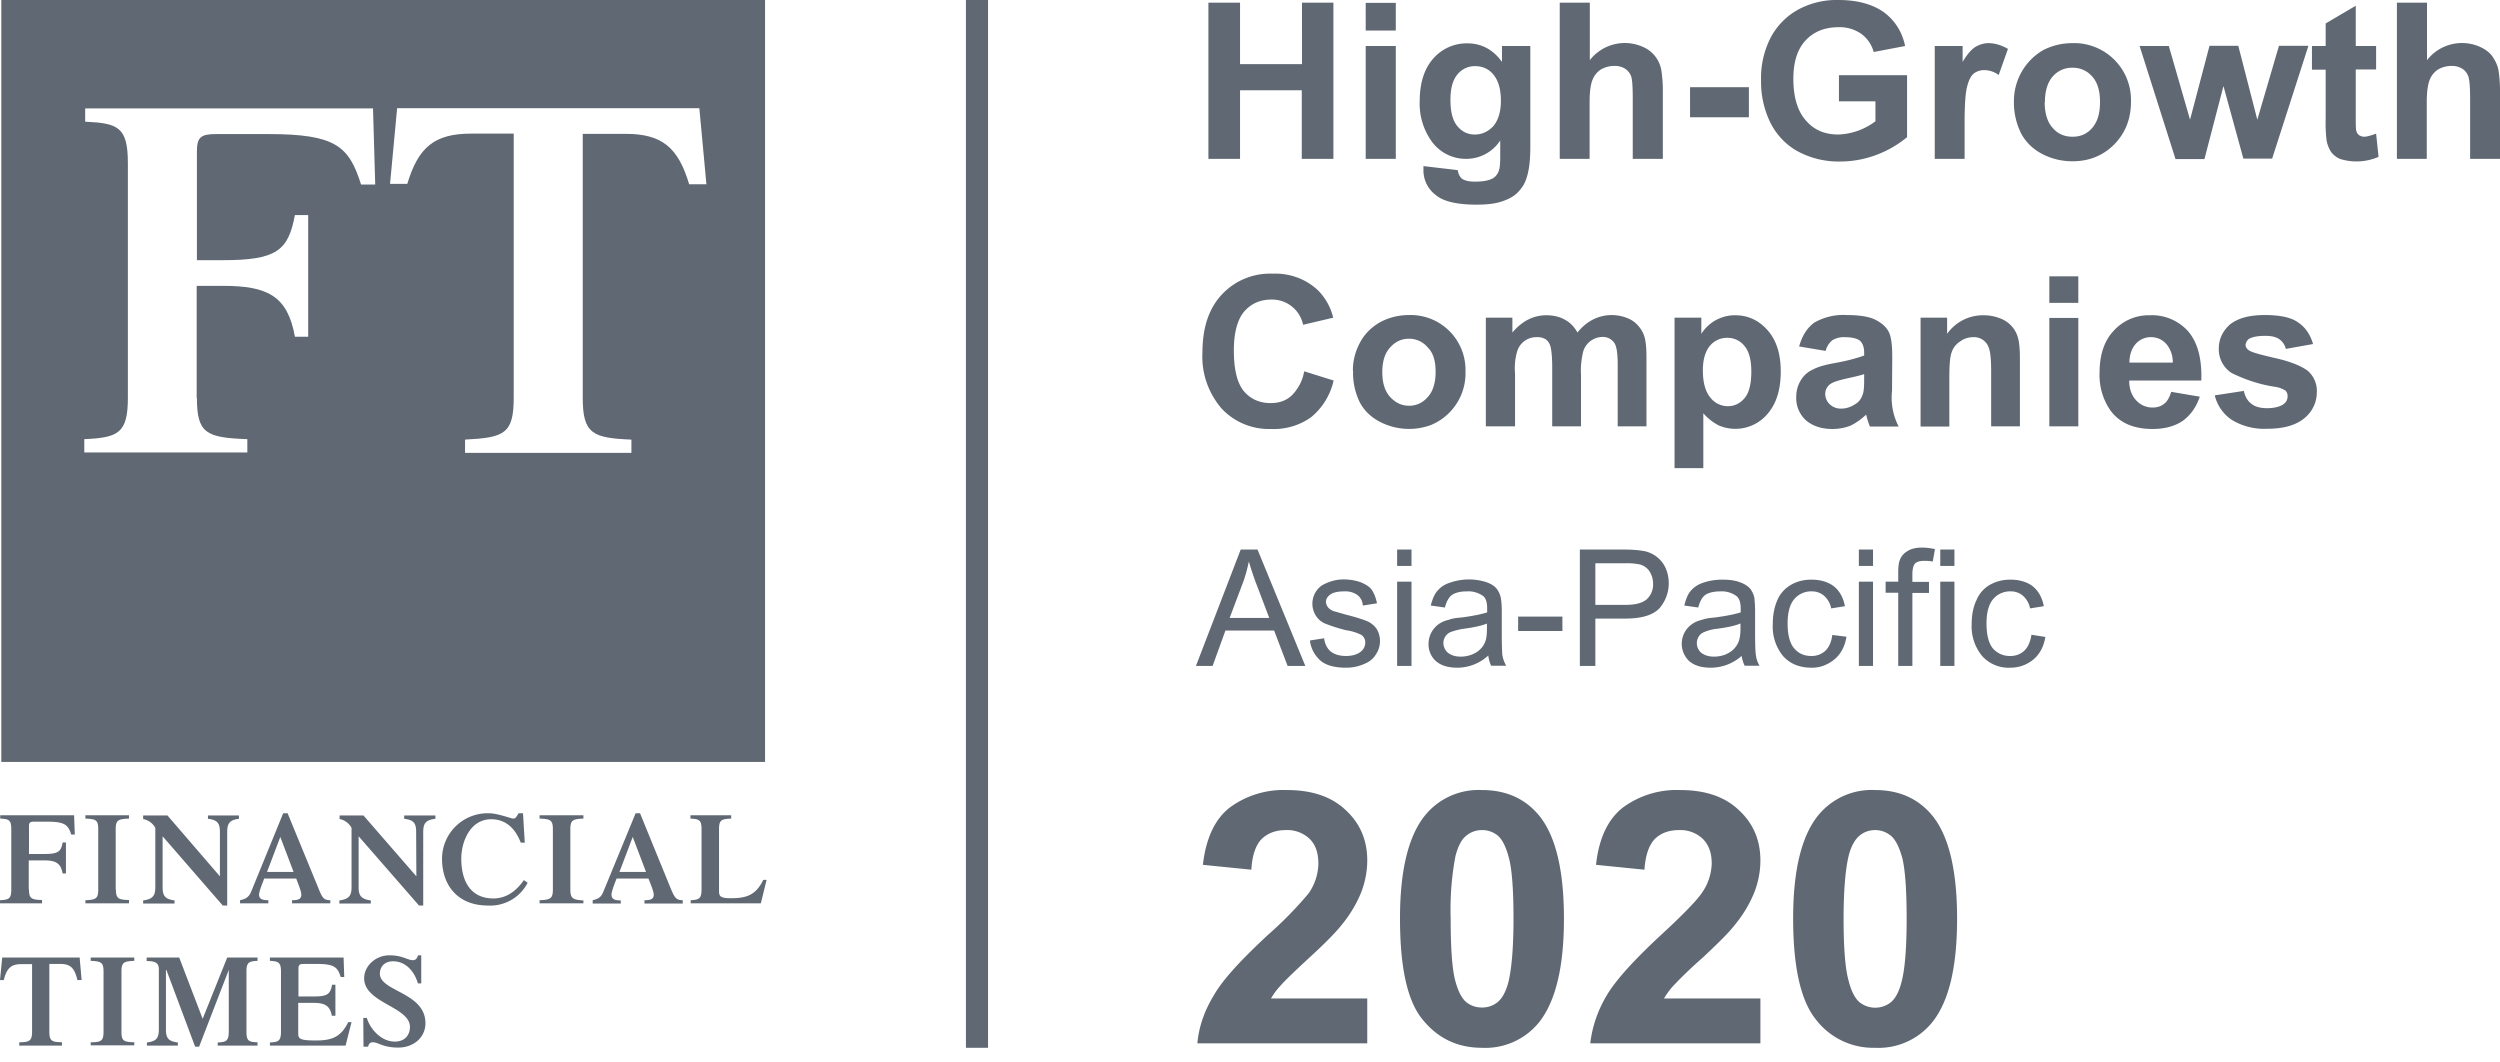 <svg xmlns="http://www.w3.org/2000/svg" width="113" height="48" fill="none" viewBox="0 0 113 48"><path fill="#5F6873" fill-rule="evenodd" d="M34.58 34.44H.06V0h34.52v34.44ZM17.63 8.31h.78c.5-1.67 1.24-2.27 2.89-2.27h1.92v11.94c0 1.63-.43 1.8-2.2 1.89v.6h7.52v-.6c-1.76-.07-2.2-.27-2.2-1.89V6.05h1.93c1.64 0 2.38.6 2.88 2.28h.78l-.32-3.44H17.95l-.32 3.42ZM3.85 4.91v.59c1.49.07 1.93.24 1.93 1.88v10.6c0 1.61-.44 1.8-1.97 1.87v.6h7.37v-.6c-1.85-.07-2.28-.25-2.28-1.87h-.01v-5.06h1.18c2.02 0 2.93.45 3.26 2.3h.6v-5.5h-.6c-.3 1.61-.83 2.04-3.26 2.04H8.9v-4.9c0-.66.17-.8.88-.8h2.34c3.05 0 3.65.54 4.2 2.28h.64l-.1-3.44H3.86Z" clip-rule="evenodd"/><path fill="#5F6873" d="M1.31 40.21c0 .4.11.46.59.47v.15H0v-.14c.4-.02.51-.07.51-.48v-2.73c0-.42-.11-.46-.5-.48v-.15h3.34l.03.87h-.16c-.14-.44-.3-.58-1.08-.58h-.6c-.18 0-.23.04-.23.2v1.26H2c.62 0 .76-.1.83-.52h.15v1.4h-.15c-.08-.47-.32-.59-.83-.59h-.7v1.3l.01.02Zm3.93 0c0 .4.11.46.59.47v.15H3.86v-.14c.47-.02.58-.07.58-.48v-2.73c0-.42-.11-.46-.58-.48v-.15h1.97V37c-.48.02-.6.06-.6.48v2.72l.01.01Zm4.7-2.6c0-.39-.1-.55-.54-.6v-.15h1.4v.15c-.42.05-.53.21-.53.6v3.32h-.2L7.35 37.8v2.3c0 .38.1.54.54.6v.14H6.47v-.14c.44-.06.55-.22.55-.6v-2.68a.79.79 0 0 0-.55-.4v-.16h1.1l2.37 2.75v-2Zm2.13 1.8.6-1.58.6 1.58h-1.2Zm2.86 1.42v-.14c-.3 0-.37-.13-.52-.5L13 36.76h-.2l-1.45 3.55c-.11.25-.24.32-.5.38v.14h1.28v-.14c-.28 0-.42-.06-.42-.25 0-.17.19-.6.23-.73h1.45c.04.12.23.56.23.73 0 .2-.14.25-.42.25v.14h1.73Zm3.88-3.23c0-.38-.1-.54-.54-.59v-.15h1.41v.15c-.44.05-.55.21-.55.6v3.32h-.19l-2.73-3.13v2.3c0 .38.11.54.55.6v.14h-1.42v-.14c.44-.06.55-.22.55-.6v-2.68a.78.78 0 0 0-.54-.4v-.16h1.08l2.39 2.75-.01-2Zm5.04 2.3a1.9 1.9 0 0 1-1.8 1.03c-1.3 0-2.07-.85-2.07-2.12a2.06 2.06 0 0 1 2.12-2.05c.4 0 1 .24 1.1.24.1 0 .14-.07.24-.24h.2l.08 1.33h-.18c-.23-.6-.64-1.06-1.34-1.06-.95 0-1.35 1.02-1.35 1.78 0 1.07.46 1.8 1.45 1.8.77 0 1.2-.58 1.38-.83l.17.12Zm1.93.3c0 .42.12.47.59.5v.13h-1.98v-.14c.48-.02.6-.07.6-.48v-2.73c0-.42-.12-.46-.6-.48v-.15h1.98V37c-.47.02-.59.06-.59.48v2.72Zm2.22-.79.6-1.58.6 1.58H28Zm2.86 1.28c-.3 0-.37-.13-.53-.5l-1.4-3.43h-.2l-1.46 3.55c-.1.25-.23.32-.48.38v.15h1.27v-.14c-.29 0-.42-.07-.42-.26 0-.16.18-.6.23-.73h1.44c.05.13.24.57.24.73 0 .2-.14.25-.42.25v.15h1.73v-.15Zm.36.14v-.14c.37-.02.49-.07.49-.48v-2.73c0-.42-.11-.46-.5-.48v-.15h1.84V37c-.44.02-.55.06-.55.48v2.8c0 .23.07.32.52.32.71 0 1.14-.13 1.48-.83h.15l-.26 1.06h-3.17ZM.89 47.11c.44 0 .56-.07.56-.48v-3.05h-.5c-.46 0-.65.2-.78.72H0l.1-1.02h3.5l.09 1.02H3.5c-.13-.54-.31-.73-.77-.73h-.5v3.06c0 .42.11.47.57.48v.15H.87v-.14H.9.89Zm4.6-.48c0 .42.1.47.58.48v.14H4.1v-.14c.48 0 .58-.07.58-.48v-2.72c0-.4-.1-.46-.58-.48v-.15h1.97v.15c-.47.02-.58.07-.58.48v2.72Zm4.77-3.35h1.38v.15c-.39.02-.5.07-.5.48v2.72c0 .42.1.47.5.48v.15h-1.8v-.14c.39-.02.5-.07.5-.5v-2.78L9 47.31h-.18l-1.3-3.47H7.5v2.68c0 .4.11.55.54.6v.14h-1.4v-.14c.43-.05.54-.2.54-.6v-2.7c0-.27-.12-.38-.55-.38v-.16H8.1l1.06 2.77 1.11-2.77h-.01Zm1.94 3.98v-.14c.39-.02.5-.07.5-.5v-2.7c0-.42-.11-.47-.5-.49v-.15h3.33l.03.88h-.16c-.14-.45-.3-.59-1.08-.59h-.6c-.18 0-.23.05-.23.21v1.26h.68c.63 0 .76-.1.84-.53h.15v1.4H15c-.09-.46-.32-.58-.84-.58h-.68v1.38c0 .24.07.32.78.32s1.14-.13 1.48-.83h.15l-.27 1.06H12.2Zm4.22-1.25h.16c.16.53.67 1.07 1.26 1.07.5 0 .69-.34.69-.66 0-.92-2.07-1.08-2.07-2.2 0-.57.53-1.04 1.14-1.04.6 0 .81.22 1.07.22.12 0 .19-.09.22-.22h.15v1.27h-.15c-.17-.58-.58-1-1.12-1-.44 0-.6.3-.6.56 0 .81 2.06.84 2.06 2.24 0 .63-.52 1.1-1.23 1.1-.7 0-.89-.24-1.16-.24-.1 0-.18.07-.2.2h-.21l-.01-1.3Zm38.2-38.83V.12h1.43V2.9h2.8V.12h1.42v7.06h-1.43v-3.1h-2.79v3.1h-1.43Zm7.11-5.8V.13h1.36v1.25h-1.36Zm0 5.8v-5.1h1.36v5.1h-1.36Zm2.63.33 1.53.18c.03.2.1.3.18.38.14.1.33.14.61.14.35 0 .62-.05.8-.15.13-.08.22-.2.27-.35.04-.1.06-.32.06-.62v-.74a1.83 1.83 0 0 1-1.53.83 1.9 1.9 0 0 1-1.63-.88c-.33-.5-.5-1.1-.48-1.7 0-.86.21-1.5.62-1.96a2 2 0 0 1 1.54-.68c.63 0 1.16.28 1.56.84v-.72h1.28v4.58c0 .6-.06 1.05-.16 1.35-.07.26-.22.5-.42.7-.17.17-.41.3-.72.4-.3.1-.67.14-1.13.14-.87 0-1.5-.14-1.85-.44a1.39 1.39 0 0 1-.55-1.13v-.17h.02Zm1.2-3c0 .55.1.94.32 1.2.21.25.47.37.78.37.33 0 .6-.13.84-.38.22-.27.34-.64.34-1.15 0-.53-.12-.92-.34-1.18-.21-.26-.5-.38-.82-.38a1 1 0 0 0-.8.37c-.22.26-.32.64-.32 1.16Zm6.3-4.39v2.6a2 2 0 0 1 2.4-.6 1.4 1.4 0 0 1 .83 1.04 6 6 0 0 1 .07 1.02v3H73.8v-2.7c0-.54-.02-.88-.07-1.02a.67.67 0 0 0-.27-.35.87.87 0 0 0-.5-.13c-.22 0-.42.06-.6.16a.99.99 0 0 0-.39.5c-.08.21-.12.55-.12.97v2.57H70.5V.12h1.36Zm4.53 5.18V3.94h2.66V5.3h-2.66v.01Zm6.73-.72V3.4h3.08v2.8c-.85.7-1.92 1.1-3.02 1.1a3.88 3.88 0 0 1-1.94-.47c-.54-.3-.97-.77-1.24-1.33a4.2 4.2 0 0 1-.4-1.87 4 4 0 0 1 .45-1.96A3.1 3.1 0 0 1 81.4.37 3.66 3.66 0 0 1 83.1 0c.87 0 1.56.2 2.06.56.5.37.83.91.95 1.52l-1.42.27a1.5 1.5 0 0 0-.56-.82 1.7 1.7 0 0 0-1.03-.3c-.62 0-1.12.2-1.49.6-.37.4-.55.97-.55 1.74 0 .84.2 1.47.57 1.88.37.43.85.63 1.46.63.6-.02 1.2-.23 1.68-.6v-.9h-1.65Zm5.68 2.6h-1.35v-5.1h1.26v.72c.2-.34.4-.57.58-.68.17-.1.37-.17.59-.17.3 0 .6.1.88.26l-.42 1.18a1.1 1.1 0 0 0-.63-.22.76.76 0 0 0-.49.15c-.13.1-.23.3-.3.57-.08.27-.12.83-.12 1.7v1.6Zm2.23-2.63a2.66 2.66 0 0 1 1.28-2.26c.42-.23.89-.34 1.36-.34a2.57 2.57 0 0 1 2.65 2.65c0 .78-.26 1.42-.75 1.92-.5.51-1.14.77-1.89.77-.47 0-.92-.1-1.35-.32-.4-.2-.75-.52-.97-.93a3.12 3.12 0 0 1-.33-1.49Zm1.39.08c0 .5.13.9.36 1.15.24.28.54.4.9.4.35 0 .65-.12.89-.4s.35-.66.35-1.17c0-.5-.11-.88-.35-1.15-.24-.27-.54-.4-.9-.4-.35 0-.65.13-.89.4-.23.27-.35.65-.35 1.16h-.01v.01Zm5.91 2.55-1.62-5.1h1.32l.96 3.33.88-3.34h1.3l.86 3.34.98-3.34h1.33l-1.64 5.1h-1.3l-.9-3.28-.86 3.3h-1.31Zm9.07-5.1v1.06h-.92V5.2c0 .42 0 .67.03.73.02.07.06.13.12.18.07.04.14.07.23.07.12 0 .3-.05.54-.14l.11 1.05a2.5 2.5 0 0 1-1.72.1.96.96 0 0 1-.43-.33c-.1-.16-.17-.34-.2-.53a6.7 6.7 0 0 1-.04-.95V3.15h-.62V2.08h.62V1.06l1.36-.8v1.82h.92Zm2.3-1.96v2.6a2 2 0 0 1 2.4-.6c.26.12.45.27.57.45.12.18.22.38.26.6a6 6 0 0 1 .07 1.01v3h-1.35v-2.7c0-.54-.03-.88-.08-1.02a.67.67 0 0 0-.27-.35.87.87 0 0 0-.5-.13c-.22 0-.42.06-.6.16a1 1 0 0 0-.39.5c-.08.22-.12.55-.12.97v2.57h-1.35V.12h1.36ZM58.94 16.78l1.34.42a3 3 0 0 1-1.02 1.66 2.9 2.9 0 0 1-1.81.53 2.93 2.93 0 0 1-2.23-.92c-.6-.7-.92-1.6-.87-2.53 0-1.13.29-2 .88-2.63a2.98 2.98 0 0 1 2.3-.94c.75-.03 1.48.23 2.03.74.35.35.59.78.7 1.25l-1.36.32a1.43 1.43 0 0 0-1.43-1.14c-.51 0-.92.18-1.24.55-.3.36-.46.95-.46 1.75 0 .86.15 1.48.46 1.85.3.35.71.53 1.2.53.37 0 .69-.1.95-.34.3-.3.5-.68.57-1.1h-.01Zm2.21-.03c0-.43.1-.85.32-1.26.21-.4.52-.7.9-.92.4-.22.86-.33 1.32-.33a2.48 2.48 0 0 1 2.55 2.55 2.53 2.53 0 0 1-1.56 2.42 2.86 2.86 0 0 1-2.28-.13c-.4-.2-.73-.5-.94-.9a3.03 3.03 0 0 1-.3-1.43h-.01Zm1.33.07c0 .5.12.86.35 1.12.24.26.52.4.86.4.34 0 .63-.14.85-.4.23-.25.35-.64.35-1.13 0-.48-.1-.85-.35-1.1a1.1 1.1 0 0 0-.85-.4c-.34 0-.62.13-.86.4-.23.25-.35.62-.35 1.11Zm4.68-2.46h1.2v.67c.44-.52.95-.78 1.54-.78.32 0 .6.07.83.2.23.12.43.32.57.58.21-.26.45-.46.71-.59a1.88 1.88 0 0 1 1.72.02c.25.15.44.37.56.65.09.22.13.56.13 1.02v3.14h-1.3v-2.8c0-.5-.05-.8-.14-.95a.62.62 0 0 0-.55-.29.92.92 0 0 0-.87.66c-.08.34-.12.68-.1 1.02v2.36h-1.3v-2.69c0-.47-.04-.79-.08-.92a.57.57 0 0 0-.21-.32.7.7 0 0 0-.4-.1.9.9 0 0 0-.89.63c-.1.33-.13.68-.1 1.02v2.38h-1.32v-4.9Zm8.52 0h1.22v.73a1.79 1.79 0 0 1 1.53-.84c.57 0 1.06.22 1.46.67.4.45.6 1.07.6 1.87 0 .83-.2 1.46-.6 1.92a1.9 1.9 0 0 1-2.2.52c-.27-.14-.5-.32-.7-.55v2.48h-1.3v-6.8h-.01Zm1.29 2.38c0 .54.11.95.33 1.22a1 1 0 0 0 .8.4c.3 0 .56-.13.76-.37.2-.24.3-.64.3-1.2 0-.5-.1-.9-.3-1.14a.97.97 0 0 0-.78-.38 1 1 0 0 0-.8.37c-.2.25-.31.61-.31 1.1Zm5.54-.88-1.19-.2c.14-.49.36-.84.69-1.08.44-.25.94-.37 1.45-.34.58 0 1.02.07 1.3.21.28.14.49.32.6.53.12.21.17.6.17 1.16l-.01 1.52c-.06.56.04 1.12.3 1.62h-1.3a3.65 3.65 0 0 1-.17-.54c-.22.21-.46.38-.71.5-.26.1-.53.15-.82.15-.5 0-.9-.14-1.2-.4a1.36 1.36 0 0 1-.43-1.05c0-.28.07-.52.2-.74.13-.22.31-.39.56-.5.24-.13.58-.22 1.04-.3.43-.08.85-.18 1.27-.33v-.13c0-.25-.07-.43-.19-.54-.13-.1-.35-.16-.7-.16a1 1 0 0 0-.55.14.9.9 0 0 0-.3.48h-.01Zm1.75 1.05c-.17.06-.44.12-.8.2-.35.08-.6.16-.7.23a.55.55 0 0 0-.26.46c0 .18.07.34.2.47.14.13.3.2.52.2.24 0 .46-.08.68-.23.15-.1.25-.26.3-.43.04-.1.06-.32.06-.63v-.27Zm7.05 2.36H90v-2.5c0-.54-.04-.88-.1-1.03a.7.7 0 0 0-.71-.5.98.98 0 0 0-.6.2.9.9 0 0 0-.38.5c-.07.18-.1.56-.1 1.12v2.22h-1.3v-4.92h1.2v.73a1.98 1.98 0 0 1 1.64-.84 2 2 0 0 1 .78.15 1.29 1.29 0 0 1 .8.94c.05.21.07.5.07.9v3.03h.01Zm1.32-5.58v-1.2h1.31v1.2h-1.31Zm0 5.58v-4.9h1.31v4.9h-1.31Zm5.5-1.56 1.3.22c-.16.48-.42.84-.78 1.1-.36.24-.82.36-1.35.36-.87 0-1.5-.28-1.91-.84a2.8 2.8 0 0 1-.49-1.7c0-.8.21-1.45.64-1.9a2.13 2.13 0 0 1 1.63-.7 2.2 2.2 0 0 1 1.73.72c.43.5.63 1.23.6 2.23h-3.26c0 .38.11.68.32.9a.98.98 0 0 0 .75.32c.2 0 .38-.06.51-.17.14-.1.24-.29.32-.54h-.01Zm.08-1.3c.01-.33-.1-.64-.3-.87a.9.9 0 0 0-.67-.3.9.9 0 0 0-.71.31c-.18.2-.28.5-.28.84h1.96v.01Zm1.9 1.46 1.31-.2c.06.26.17.45.34.58.16.13.4.2.7.2.35 0 .6-.07.77-.19a.43.43 0 0 0 .17-.35c0-.1-.03-.18-.09-.25a1.15 1.15 0 0 0-.44-.17c-.7-.1-1.37-.32-2-.63a1.27 1.27 0 0 1-.58-1.1c0-.43.17-.79.5-1.09.35-.28.86-.43 1.57-.43.68 0 1.19.1 1.51.33.33.22.55.54.68.98l-1.23.22a.75.75 0 0 0-.3-.44c-.14-.1-.35-.15-.63-.15-.34 0-.59.05-.74.14a.3.3 0 0 0-.1.12.3.3 0 0 0-.05.14c0 .1.05.18.13.24.12.1.53.21 1.23.37s1.17.36 1.45.57a1.2 1.2 0 0 1 .41.98 1.5 1.5 0 0 1-.56 1.16c-.38.32-.94.48-1.68.48a2.82 2.82 0 0 1-1.6-.4 1.84 1.84 0 0 1-.77-1.1ZM61.8 45.13v2.03h-7.68c.07-.77.33-1.49.75-2.18.4-.7 1.23-1.6 2.46-2.74a16.9 16.9 0 0 0 1.82-1.86c.28-.4.43-.86.44-1.34 0-.5-.13-.86-.39-1.12a1.47 1.47 0 0 0-1.08-.4c-.46 0-.82.14-1.1.41-.27.28-.42.74-.46 1.38l-2.19-.22c.14-1.2.54-2.07 1.23-2.6a4.1 4.1 0 0 1 2.57-.78c1.13 0 2.02.3 2.66.91.65.6.97 1.36.97 2.27 0 .5-.1 1-.28 1.46a5.7 5.7 0 0 1-.88 1.46c-.27.34-.74.82-1.44 1.46-.68.63-1.12 1.05-1.3 1.26-.2.21-.34.41-.45.6h4.35Zm5.19-9.42c1.1 0 1.97.4 2.6 1.18.74.93 1.1 2.48 1.1 4.64 0 2.16-.37 3.71-1.11 4.66a3.12 3.12 0 0 1-2.6 1.17c-1.1 0-2-.43-2.69-1.29-.69-.85-1.01-2.37-1.01-4.56 0-2.15.37-3.7 1.12-4.64a3.12 3.12 0 0 1 2.58-1.16h.01Zm0 1.81c-.27 0-.5.08-.71.25-.22.17-.37.47-.49.91-.18.94-.25 1.9-.22 2.86 0 1.34.07 2.26.2 2.76s.3.83.51 1c.2.16.44.24.71.24.26 0 .5-.08.71-.25.2-.17.37-.47.48-.9.14-.57.23-1.52.23-2.86 0-1.33-.07-2.25-.21-2.76-.13-.5-.3-.83-.5-1a1.1 1.1 0 0 0-.72-.25h.01Zm12.58 7.61v2.03h-7.69c.09-.77.34-1.49.75-2.18.42-.7 1.24-1.6 2.47-2.74 1-.92 1.59-1.54 1.81-1.86.29-.4.44-.86.46-1.34 0-.5-.14-.86-.4-1.12a1.47 1.47 0 0 0-1.08-.4c-.46 0-.83.14-1.1.41-.26.28-.42.74-.46 1.38l-2.19-.22c.13-1.2.54-2.07 1.23-2.6a4.1 4.1 0 0 1 2.57-.78c1.14 0 2.02.3 2.66.91.65.6.97 1.36.97 2.27 0 .5-.1 1-.28 1.46a5.7 5.7 0 0 1-.88 1.46c-.26.34-.75.82-1.43 1.46-.46.4-.9.82-1.32 1.26-.19.2-.33.41-.45.6h4.36Zm5.19-9.42c1.1 0 1.97.4 2.6 1.18.74.93 1.1 2.48 1.1 4.64 0 2.16-.36 3.71-1.11 4.66a3.12 3.12 0 0 1-2.6 1.17 3.26 3.26 0 0 1-2.68-1.29c-.68-.85-1.02-2.37-1.02-4.56 0-2.15.37-3.7 1.12-4.64a3.12 3.12 0 0 1 2.59-1.16Zm0 1.81c-.27 0-.5.08-.71.25-.2.17-.38.47-.49.91-.14.57-.23 1.52-.23 2.86 0 1.34.08 2.26.22 2.76.12.5.3.83.5 1a1.14 1.14 0 0 0 1.42 0c.21-.18.37-.48.48-.92.15-.56.23-1.5.23-2.85 0-1.33-.07-2.25-.2-2.76-.14-.5-.31-.83-.52-1a1.1 1.1 0 0 0-.7-.25Zm-30.7-7.43 2.02-5.25h.76L59 30.1h-.8l-.61-1.6h-2.2l-.58 1.6h-.75Zm1.52-2.16h1.79l-.55-1.45c-.14-.35-.26-.72-.37-1.1-.08.35-.16.68-.29 1.01l-.58 1.54Zm3.63 1.02.64-.1c.03.26.14.46.3.6.17.13.4.2.68.2.3 0 .52-.07.67-.19a.52.52 0 0 0 .21-.42.4.4 0 0 0-.19-.35c-.21-.1-.43-.17-.66-.2a7.01 7.01 0 0 1-1-.32.92.92 0 0 1-.4-.37 1.01 1.01 0 0 1 .29-1.34c.3-.17.63-.27.97-.27.3 0 .57.05.79.13.23.1.4.2.5.35.1.15.18.35.23.6l-.64.1a.64.64 0 0 0-.25-.48.94.94 0 0 0-.58-.16c-.3 0-.51.05-.64.14-.13.1-.2.21-.2.35.01.07.04.16.09.22.05.07.13.13.25.18l.56.16c.47.12.78.22.97.3a1 1 0 0 1 .42.34 1.07 1.07 0 0 1-.03 1.16c-.12.2-.3.34-.55.44a2 2 0 0 1-.8.16c-.5 0-.88-.1-1.13-.3a1.42 1.42 0 0 1-.5-.93Zm3.94-3.37v-.74h.65v.74h-.65Zm0 .71h.65v3.81h-.65v-3.8Zm4.12 3.34c-.38.35-.88.55-1.4.55-.42 0-.74-.1-.97-.3a1.02 1.02 0 0 1-.33-.79 1.1 1.1 0 0 1 .46-.88c.14-.1.3-.16.47-.2.12-.05.31-.08.57-.1.52-.07.9-.15 1.15-.23v-.17c0-.27-.05-.45-.17-.56a1.14 1.14 0 0 0-.75-.22c-.3 0-.52.06-.67.16-.14.1-.25.3-.32.57l-.64-.09c.07-.27.16-.5.29-.65.14-.17.32-.3.57-.38.54-.19 1.13-.2 1.67-.02.2.07.35.17.44.28a1 1 0 0 1 .2.44c.02.11.04.31.04.6v.86c0 .6.01.98.03 1.13.03.17.09.32.17.46h-.68c-.07-.14-.11-.3-.13-.46Zm-.05-1.45c-.24.1-.6.18-1.06.24-.27.04-.45.1-.57.14a.54.54 0 0 0-.34.6.6.6 0 0 0 .19.34c.14.11.33.18.58.18.25 0 .47-.06.67-.17a1 1 0 0 0 .42-.45c.07-.14.1-.36.1-.64v-.24h.01Zm1.4.34v-.65h2v.65h-2Zm2.79-3.68h1.98c.35 0 .62.02.8.05a1.36 1.36 0 0 1 1.08.75 1.73 1.73 0 0 1-.26 1.85c-.29.31-.8.47-1.55.47h-1.35v2.14h-.7v-5.26Zm.7 2.5h1.36c.45 0 .76-.08.96-.25a.9.9 0 0 0 .29-.7c0-.22-.06-.4-.17-.58a.78.78 0 0 0-.44-.3 2.96 2.96 0 0 0-.66-.05h-1.34v1.87Zm6.62 2.3a2.1 2.1 0 0 1-1.4.54c-.43 0-.75-.1-.98-.3a1.08 1.08 0 0 1 .13-1.67c.14-.1.3-.16.47-.2.13-.05.32-.08.57-.1.53-.07.9-.15 1.16-.23v-.17c0-.27-.06-.45-.18-.56a1.13 1.13 0 0 0-.74-.22c-.3 0-.53.06-.68.16-.14.1-.25.3-.32.57l-.63-.09c.07-.27.15-.5.28-.65.14-.17.33-.3.57-.38.29-.1.58-.14.88-.14.32 0 .59.04.79.12.2.07.35.17.45.28a1 1 0 0 1 .2.44c.01.11.03.31.03.6v.86c0 .6.01.98.04 1.13.02.17.08.32.16.46h-.67a1.5 1.5 0 0 1-.14-.46h.01Zm-.06-1.46c-.23.1-.59.18-1.06.24-.2.02-.38.07-.56.14-.1.04-.2.1-.26.2a.57.57 0 0 0 .1.74c.14.11.33.18.58.18.25 0 .48-.06.67-.17a1 1 0 0 0 .42-.45c.07-.14.11-.36.11-.64v-.24Zm4.15.52.64.08c-.07.43-.25.78-.54 1.02-.3.25-.67.39-1.05.38-.52 0-.95-.17-1.27-.52a2.1 2.1 0 0 1-.47-1.46c0-.4.07-.77.21-1.08.12-.29.34-.53.62-.69.28-.16.59-.23.91-.23.41 0 .75.1 1.02.3.26.21.43.52.5.9l-.62.1a1.03 1.03 0 0 0-.32-.57.83.83 0 0 0-.56-.2 1 1 0 0 0-.79.35c-.2.24-.3.6-.3 1.1 0 .52.1.9.3 1.13.19.22.44.34.76.34a.9.9 0 0 0 .64-.23c.17-.16.28-.4.32-.72Zm1.2-3.12v-.74h.64v.74H84h.02Zm0 4.51v-3.8h.64v3.81H84h.02Zm1.78-3.3h-.57v-.5h.57v-.4c0-.25.02-.45.07-.57.06-.17.17-.3.33-.4.15-.1.37-.17.66-.17.17 0 .38.02.6.07l-.1.56a2.23 2.23 0 0 0-.38-.03c-.2 0-.34.04-.42.12-.07.08-.12.24-.12.47v.36h.75v.5h-.75v3.3h-.64v-3.3Zm1.9-1.2v-.75h.64v.74h-.65.01Zm0 4.5v-3.8h.64v3.81h-.65.01Zm4.12-1.4.63.1c-.07.43-.25.77-.53 1.01-.29.24-.64.38-1.06.38a1.6 1.6 0 0 1-1.26-.52 2.1 2.1 0 0 1-.48-1.46c0-.4.07-.77.22-1.08.12-.29.33-.53.61-.69.29-.16.59-.23.92-.23.4 0 .75.1 1.01.3.26.21.43.52.5.9l-.62.1a1.03 1.03 0 0 0-.32-.57.83.83 0 0 0-.55-.2 1 1 0 0 0-.8.35c-.2.24-.3.6-.3 1.1 0 .52.1.9.29 1.13a1 1 0 0 0 .78.34.9.9 0 0 0 .63-.23c.17-.16.28-.4.33-.72Z"/><path fill="#5F6873" fill-rule="evenodd" d="M43.66 47.36V0h1v47.36h-1Z" clip-rule="evenodd"/></svg>
